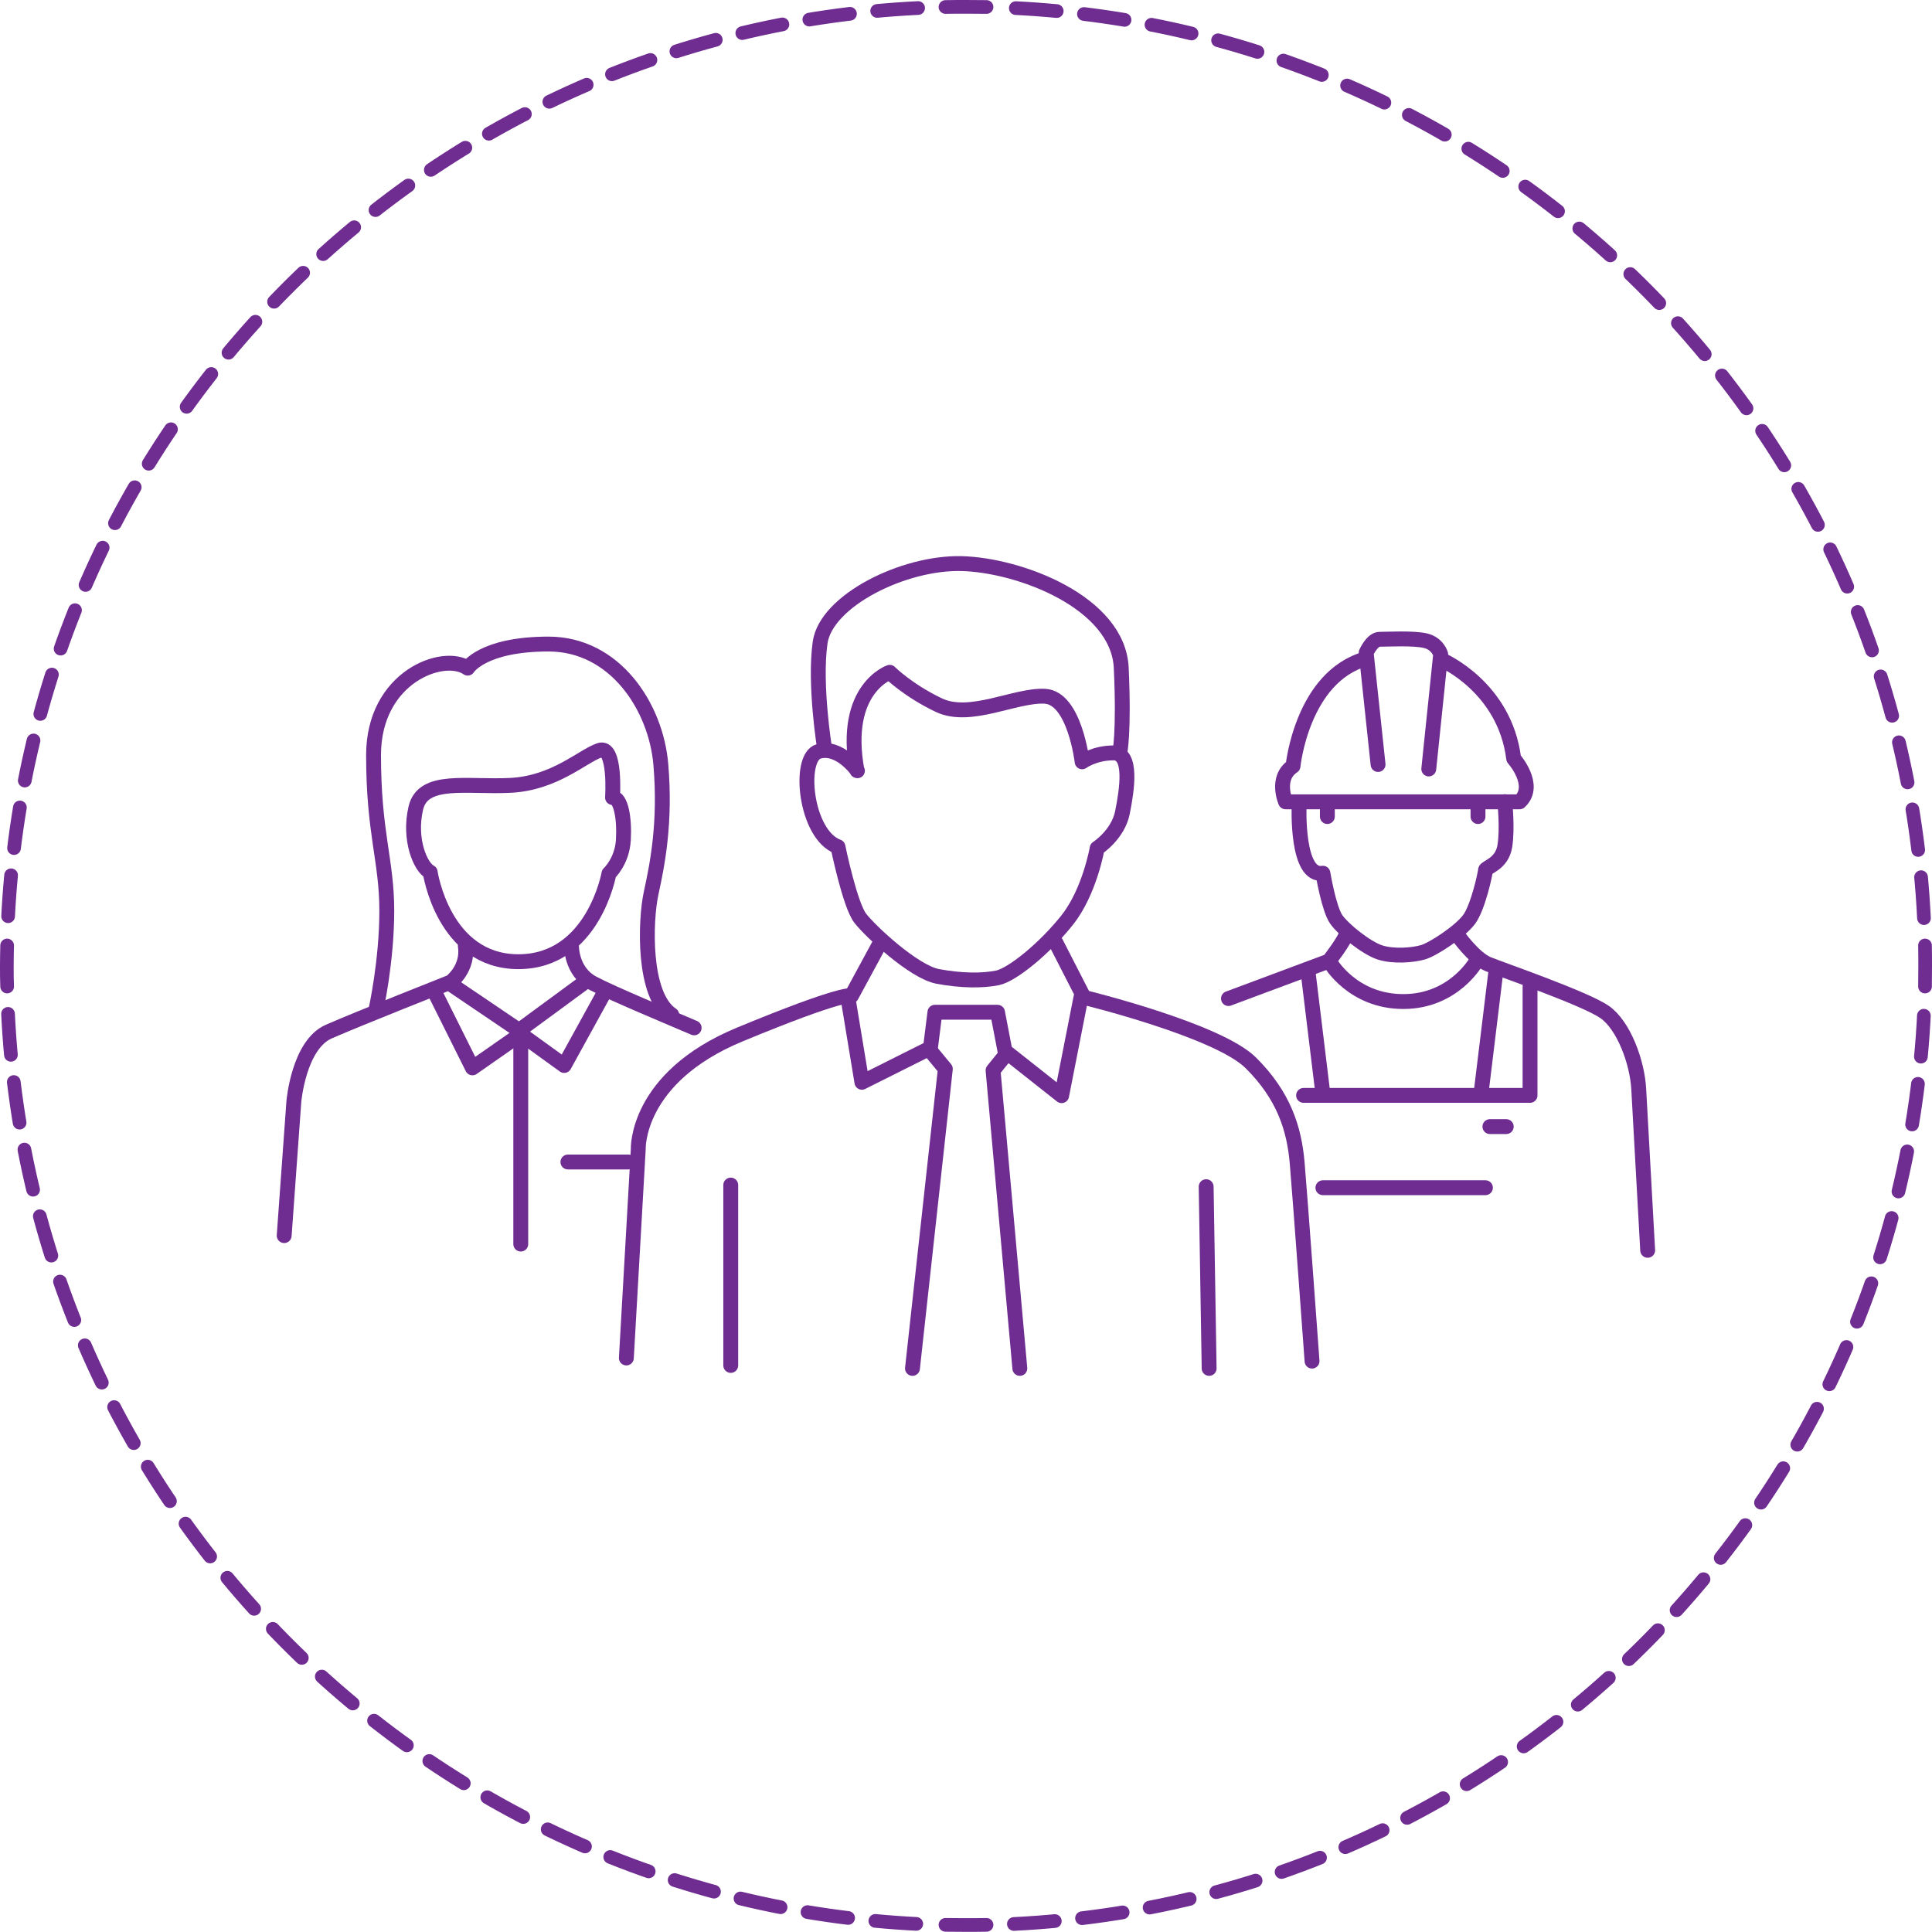 <?xml version="1.0" encoding="UTF-8"?>
<svg id="Layer_1" data-name="Layer 1" xmlns="http://www.w3.org/2000/svg" viewBox="0 0 129.92 129.92">
  <defs>
    <style>
      .cls-1, .cls-2, .cls-3 {
        fill: none;
        stroke: #6f2c91;
        stroke-linecap: round;
        stroke-linejoin: round;
      }

      .cls-1, .cls-3 {
        stroke-width: .92px;
      }

      .cls-3 {
        stroke-dasharray: 0 0 2.76 1.84;
      }
    </style>
  </defs>
  <path class="cls-2" d="m42.12,91.32l.8-14.03s-.2-4.81,6.82-7.72c7.02-2.91,7.52-2.61,7.52-2.61l2.01-3.71"/>
  <path class="cls-2" d="m70.99,63.36l1.9,3.71s9.02,2.2,11.23,4.41c2.21,2.2,2.91,4.41,3.11,6.72.2,2.3,1,13.33,1,13.33"/>
  <line class="cls-2" x1="81.11" y1="79.8" x2="81.31" y2="92.02"/>
  <line class="cls-2" x1="49.14" y1="91.82" x2="49.14" y2="79.69"/>
  <polyline class="cls-2" points="57.05 67.27 57.96 72.78 62.57 70.47 62.87 68.07 67.08 68.07 67.58 70.67 71.39 73.68 72.69 67.07"/>
  <polyline class="cls-2" points="62.57 70.67 63.57 71.88 61.36 92.02"/>
  <polyline class="cls-2" points="67.68 70.87 66.78 71.98 68.58 92.02"/>
  <path class="cls-2" d="m57.66,51.83s-1.2-1.7-2.61-1.3-.9,5.61,1.3,6.41c0,0,.8,3.91,1.5,4.81.7.9,3.61,3.61,5.21,3.91,1.6.3,3.01.3,4.01.1,1-.2,3.21-2.01,4.71-3.91,1.5-1.9,2-4.81,2-4.81,0,0,1.4-.9,1.7-2.4.3-1.5.7-4.01-.6-4.01s-2.11.6-2.11.6c0,0-.5-4.31-2.51-4.41-2-.1-5.01,1.6-7.12.6-2.1-1-3.31-2.21-3.31-2.21,0,0-3.21,1.1-2.2,6.61Z"/>
  <path class="cls-2" d="m55.45,50.33s-.7-4.31-.3-7.12c.4-2.81,5.61-5.41,9.52-5.31,3.91.1,10.53,2.61,10.73,7.02.2,4.41-.1,5.71-.1,5.71"/>
  <path class="cls-2" d="m96.98,44.39s4.21,1.81,4.81,6.62c0,0,1.6,1.8.4,2.91h-15.74s-.7-1.6.5-2.4c0,0,.6-6.01,4.91-7.22"/>
  <path class="cls-2" d="m92.67,51.41l-.8-7.52s.4-.9.9-.9,2.31-.1,3.11.1c.8.2,1,.9,1,.9l-.8,7.72"/>
  <line class="cls-2" x1="89.26" y1="54.91" x2="89.26" y2="54.21"/>
  <line class="cls-2" x1="99.39" y1="54.91" x2="99.39" y2="54.21"/>
  <path class="cls-2" d="m87.36,54.21s-.2,4.81,1.6,4.51c0,0,.4,2.4.9,3.11.5.7,2,1.9,2.91,2.21.9.3,2.21.2,2.91,0,.7-.2,2.51-1.4,3.11-2.21.6-.8,1.1-3.11,1.1-3.31s1.1-.4,1.3-1.6c.2-1.2,0-3.01,0-3.01"/>
  <path class="cls-2" d="m82.61,67.15l6.75-2.52s1.1-1.4,1.2-1.9"/>
  <path class="cls-2" d="m97.98,62.83s1.1,1.6,2.1,2.01c1,.4,6.52,2.31,7.82,3.21,1.3.9,2.21,3.41,2.3,5.21.1,1.8.6,10.82.6,10.82"/>
  <path class="cls-2" d="m89.46,64.74s1.5,2.61,4.91,2.61,4.91-2.71,4.91-2.71"/>
  <line class="cls-2" x1="87.96" y1="65.34" x2="88.96" y2="73.56"/>
  <polyline class="cls-2" points="87.66 73.66 102.89 73.66 102.89 66.34"/>
  <line class="cls-2" x1="100.59" y1="65.34" x2="99.59" y2="73.56"/>
  <line class="cls-2" x1="100.19" y1="75.76" x2="101.29" y2="75.76"/>
  <line class="cls-2" x1="99.89" y1="79.87" x2="88.96" y2="79.87"/>
  <path class="cls-2" d="m19.11,83.09l.65-9.01s.32-3.82,2.35-4.71c2.03-.89,8.2-3.33,8.2-3.33,0,0,1.03-.76,1.01-2.08,0-.12-.01-.23-.03-.36"/>
  <path class="cls-2" d="m38.43,63.53s-.08,1.79,1.46,2.6c1.33.7,5.18,2.3,6.79,2.99"/>
  <polyline class="cls-2" points="35.02 83.66 35.02 69.37 30.47 66.29"/>
  <line class="cls-2" x1="39.32" y1="66.05" x2="35.02" y2="69.21"/>
  <polyline class="cls-2" points="29.26 66.78 31.77 71.81 35.02 69.54 37.94 71.65 40.62 66.78"/>
  <line class="cls-2" x1="38.19" y1="78.14" x2="42.25" y2="78.14"/>
  <path class="cls-2" d="m25.28,67.91s.73-3.25.73-6.66-.89-5.2-.89-10.47,4.71-6.98,6.33-5.85c0,0,.98-1.62,5.44-1.62s7.23,4.22,7.55,8.12c.33,3.9-.24,6.74-.65,8.61-.41,1.87-.57,6.9,1.38,8.2"/>
  <path class="cls-2" d="m28.93,58.66s.89,6.01,5.93,6.01,6.09-5.93,6.09-5.93c0,0,.89-.81.97-2.27.08-1.46-.16-2.84-.73-2.84,0,0,.24-3.57-.89-3.17-1.14.4-3,2.19-5.93,2.35-2.92.16-5.93-.57-6.41,1.54-.49,2.11.32,3.98.97,4.3Z"/>
  <path class="cls-3" d="m68.18,129.38c33.36-1.64,60.06-28.63,61.24-62.12"/>
  <path class="cls-3" d="m129.38,61.74C127.74,28.37,100.75,1.67,67.26.5"/>
  <path class="cls-3" d="m61.74.54C28.37,2.18,1.68,29.17.5,62.66"/>
  <path class="cls-3" d="m.54,68.18c1.64,33.36,28.63,60.06,62.12,61.24"/>
  <path class="cls-1" d="m63.58,129.44c.46,0,.92.01,1.38.01s.92,0,1.38-.01M.48,63.58c-.01.46-.02.92-.02,1.38s0,.92.02,1.38M66.34.47c-.46,0-.92-.01-1.38-.01s-.92,0-1.38.01m65.87,65.87c0-.46.01-.92.01-1.38s0-.92-.01-1.38"/>
</svg>